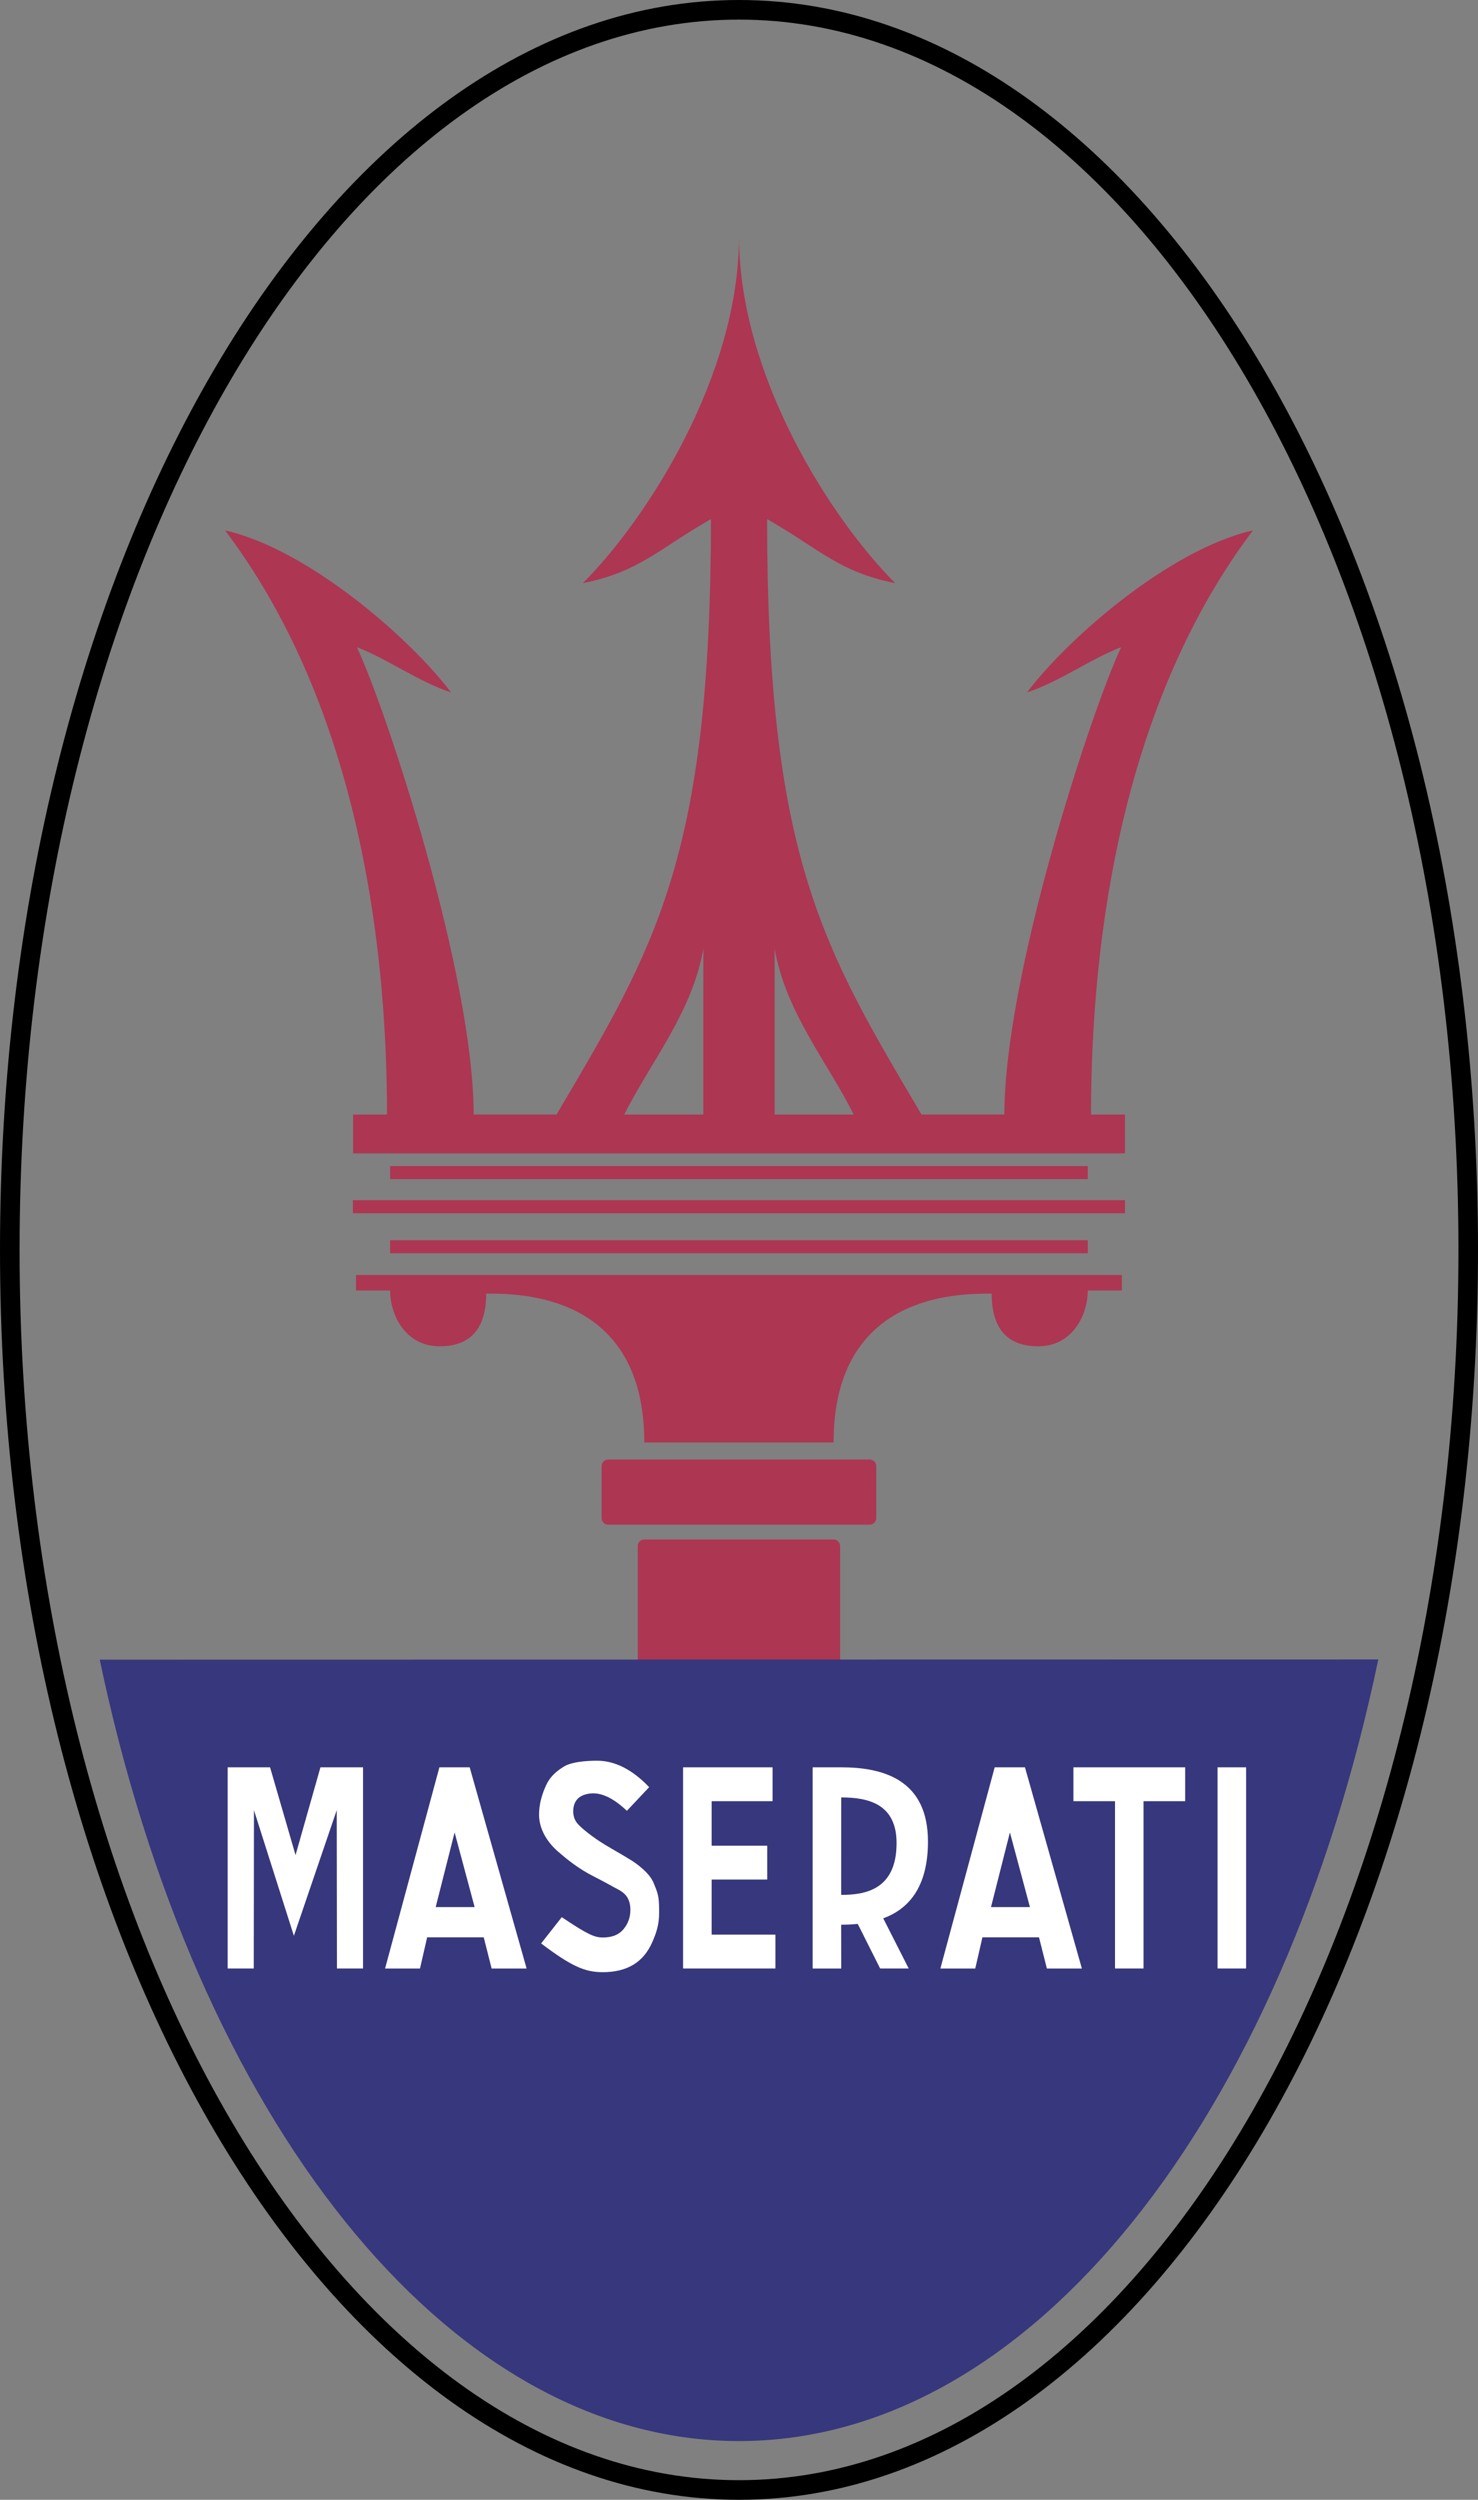 <?xml version="1.0" encoding="UTF-8"?><svg id="Ebene_1" xmlns="http://www.w3.org/2000/svg" viewBox="0 0 1435.57 2426.49"><rect x="0" y="0" width="1435.57" height="2426.49" fill="#808080" stroke="none"/><defs><style>.cls-1{fill:#ad3652;}.cls-1,.cls-2,.cls-3{fill-rule:evenodd;}.cls-2{fill:#36377c;}.cls-3{fill:#fff;}</style></defs><path d="M0,1213.24c0-334.08,79.79-636.71,208.8-855.95C338.68,136.55,518.61,0,717.79,0s379.09,136.53,509,357.29c128.98,219.23,208.79,521.86,208.79,855.95s-79.79,636.72-208.79,855.97c-129.91,220.75-309.83,357.28-509,357.28s-379.11-136.53-509-357.28C79.79,1849.97,0,1547.33,0,1213.24h0ZM19.01,1213.24c0,330.72,78.77,629.95,206.12,846.37,126.46,214.91,300.67,347.85,492.66,347.85s366.2-132.91,492.66-347.85c127.34-216.41,206.13-515.65,206.13-846.37s-78.78-629.94-206.13-846.37C1083.99,151.97,909.78,19.03,717.79,19.03S351.58,151.97,225.13,366.88C97.78,583.3,19.01,882.51,19.01,1213.24h0Z"/><path class="cls-1" d="M717.79,1131.88h-338.87v12.68h677.62v-12.68h-338.74ZM717.79,1203.84h-338.87v12.68h677.62v-12.68h-338.74ZM717.79,1165.01h-375.01v12.67h749.9v-12.67h-374.89ZM717.79,1237.6h-371.99v15.04h33.12c0,24.08,15.06,54.19,48.17,54.19s45.16-21.08,45.16-51.17c33.12,0,153.56,0,153.56,144.52h183.83c0-144.52,120.42-144.52,153.56-144.52,0,30.09,12.04,51.17,45.16,51.17s48.16-30.09,48.16-54.19h33.14v-15.04h-371.88ZM844.76,1416.74h-254.06c-3.5,0-6.33,2.83-6.33,6.33v50.56c0,3.5,2.84,6.33,6.33,6.33h254.06c3.49,0,6.32-2.81,6.33-6.3v-50.58c0-3.49-2.81-6.32-6.3-6.33h-.03ZM809.68,1494.34h-183.89c-3.5,0-6.33,2.83-6.33,6.33v127.09h196.54v-127.09c0-3.49-2.84-6.32-6.33-6.33h0ZM1216.98,514.83c-80.48,18.29-179.24,104.13-219.47,157.3,32.9-10.97,62.19-32.92,91.45-43.9-29.26,62.19-113.41,318.99-113.41,453.63h-80.48c-95.12-160.97-149.98-248.77-149.98-578.01,51.22,29.27,69.5,51.22,124.38,62.19-62.19-62.19-151.67-201.21-151.67-336.58,0,135.37-89.48,274.38-151.67,336.58,54.88-10.97,73.16-32.93,124.38-62.19,0,329.24-54.88,417.04-149.98,578.01h-80.48c0-134.64-84.15-391.44-113.41-453.63,29.27,10.99,58.53,32.93,91.46,43.9-40.25-53.16-139.01-139.01-219.5-157.3,124.38,164.63,157.3,387.77,157.3,567.04h-32.93v37.69h749.67v-37.69h-32.93c-.01-179.26,32.92-402.41,157.27-567.04h0ZM683.18,1081.87h-76.82c25.62-51.22,65.85-98.78,76.82-160.97v160.97ZM752.4,1081.87v-160.97c10.97,62.19,51.19,109.75,76.81,160.97h-76.81Z"/><path class="cls-2" d="M1338.73,1610.81c-92.67,442.72-335.7,758.68-620.94,758.68S189.6,2053.62,96.88,1611.01l1241.84-.21Z"/><path class="cls-3" d="M221.11,1910.78v-195.3h41.2l24.75,85.24,24.19-85.24h41.37v195.3h-25.34l-.21-153.73-41.62,121.97-38.79-121.97-.19,153.73h-25.36ZM423.18,1851.17l18.38-72.5,19.45,72.5h-37.83ZM456.19,1715.48h-29.4l-52.77,195.31h33.92l6.93-30.25h54.99l7.64,30.25h33.99l-55.29-195.31h0ZM962.55,1851.17l18.37-72.5,19.45,72.5h-37.82ZM995.53,1715.48h-29.39l-52.76,195.31h33.89l6.94-30.25h54.97l7.65,30.25h33.99l-55.29-195.31ZM608.9,1757.68c-11.89-11.09-20.23-14.97-27.69-16.47-6.71-1.35-15.68.18-20.13,4.86-2.89,3.01-4.32,7.07-4.32,12.11,0,4.6,1.36,8.56,4.09,11.83,3.42,4.18,14.98,13.55,27.07,20.8,13.41,8.05,24.45,13.9,30.83,18.77,14.81,11.3,16.04,18.21,17.43,21.45,3.61,8.43,4.02,13.07,4.02,25.49,0,11.22-2.37,19-6.71,28.81s-10.49,17.09-18.46,21.87c-7.98,4.76-17.85,7.15-29.62,7.15-17.26,0-30.5-5.72-59.82-27.91l20.05-25.49c25.01,16.74,31.65,19.73,40.04,19.73,8.82,0,15.46-2.66,19.92-8.03s6.69-11.62,6.69-18.79c0-4.6-.93-8.53-2.78-11.75-1.85-3.24-5.12-6.06-9.79-8.43-3.27-1.62-11.7-6.59-22.52-12.01-16.08-8.03-27.52-17.83-34.86-24.11-9.39-8.05-18.77-20.75-18.77-36.2,0-9.96,2.78-19.51,6.71-28.17,3.93-8.64,10.09-13.93,17.52-18.47s21.66-5.65,32.09-5.65c17.06,0,33.97,8.24,50.63,25.67l-21.63,22.96h0ZM663.48,1910.78v-195.3h86.9v32.88h-59.17v43.19h53.99v32.88h-53.99v53.47h61.93v32.88h-89.66ZM1083,1910.78v-162.42h-40.4v-32.88h108.54v32.88h-40.43v162.42h-27.72ZM1182.61,1910.78v-195.3h27.72v195.3h-27.72ZM870.83,1789.04c0-37.92-27.26-44.33-53.77-44.33l-.03,94.61c22.66,0,53.8-4.55,53.8-50.28ZM857.89,1862.09l24.72,48.69h-27.74l-21.74-43.29c-5.53.56-10.95.77-16.11.77l.05,42.53h-27.74v-195.31h27.74c41.57,0,84.25,12.54,84.25,72,0,45.68-19.86,65.91-43.44,74.63Z"/></svg>